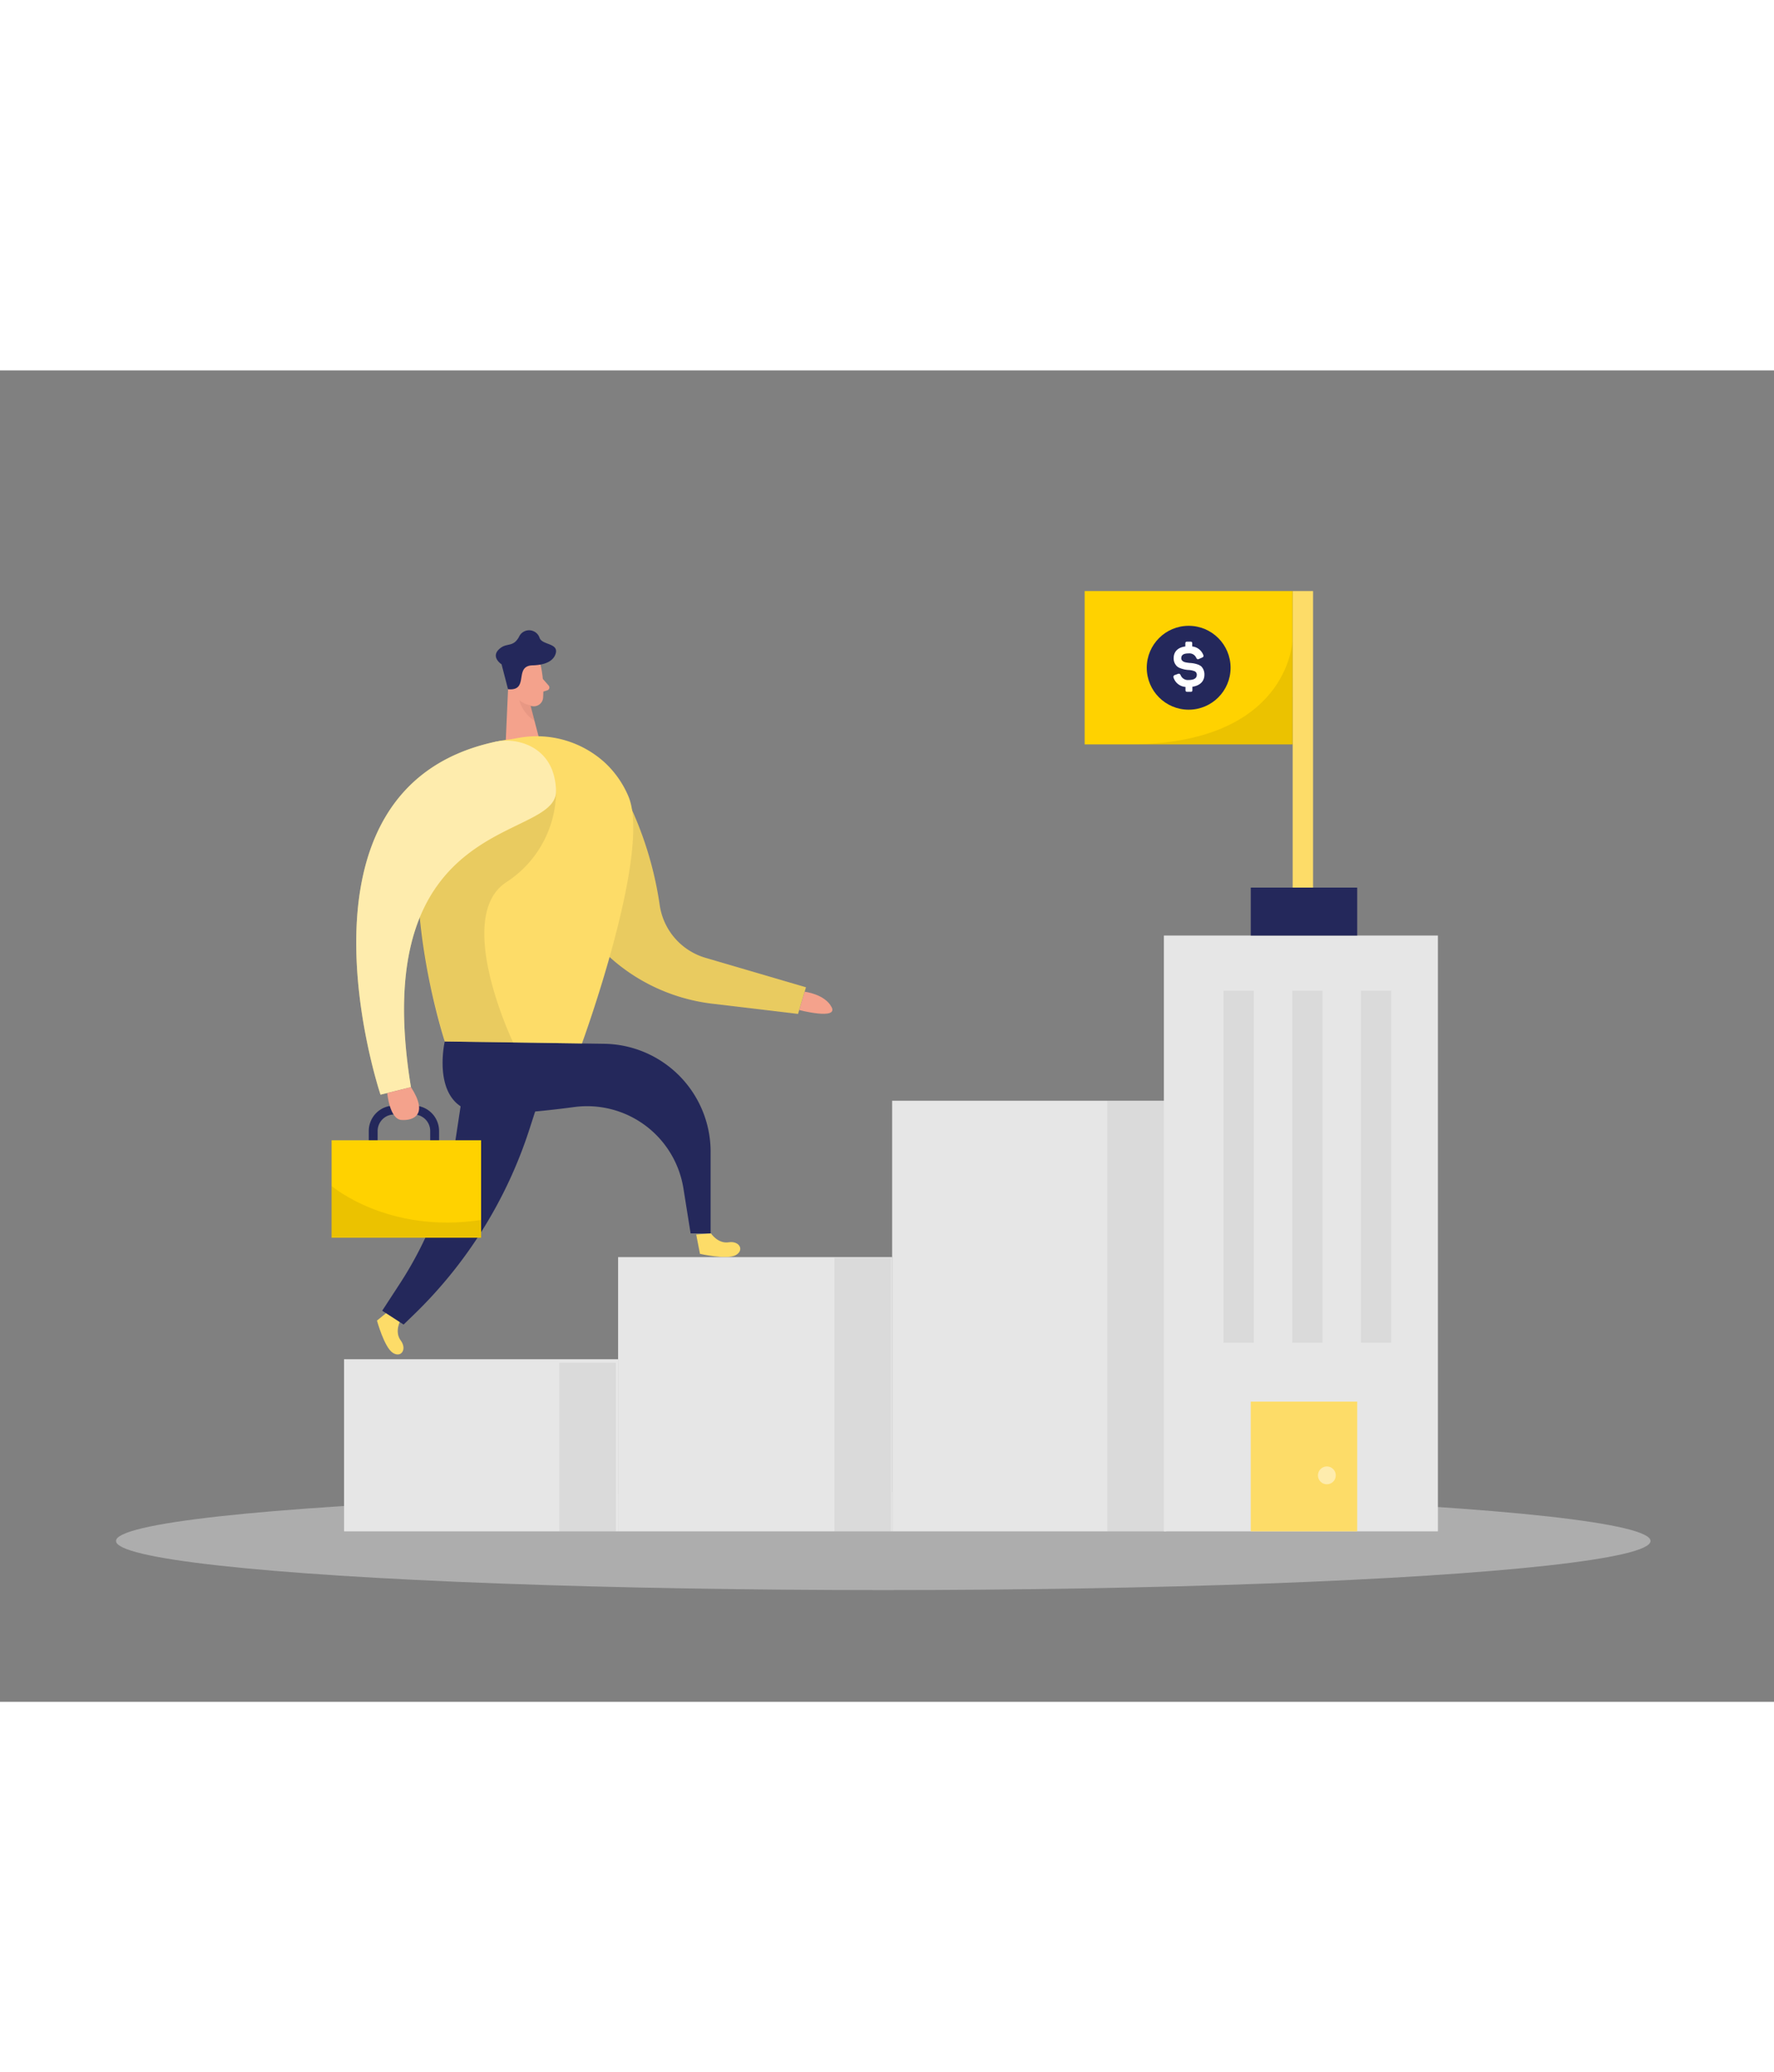 <svg id="Layer_1" data-name="Layer 1" xmlns="http://www.w3.org/2000/svg" viewBox="0 0 400 300" data-imageid="process-building-b" imageName="Career" class="illustrations_image" style="width: 257px;"><rect x="0" y="0" width="400" height="300" fill="#808080" stroke="none"/><path d="M84.15,174.83v-3.45a4.72,4.72,0,0,1,4.72-4.72H93.3A4.72,4.72,0,0,1,98,171.38v3.71" fill="none" stroke="#24285b" stroke-miterlimit="10" stroke-width="2"/><path d="M141.05,96a80.33,80.33,0,0,1,7.72,24.63A14.57,14.57,0,0,0,159,132.34L181.73,139l-1.79,6-19.4-2.31c-16.57-2-30.62-13.66-34.84-29.81-1.42-5.42-1.67-11,.31-16.15A8.28,8.28,0,0,1,141.05,96Z" fill="#fddc68" class="target-color"/><path d="M141.05,96a80.33,80.33,0,0,1,7.72,24.63A14.57,14.57,0,0,0,159,132.34L181.73,139l-1.79,6-19.4-2.31c-16.57-2-30.62-13.66-34.84-29.81-1.42-5.42-1.67-11,.31-16.15A8.28,8.28,0,0,1,141.05,96Z" opacity="0.08"/><rect x="291.47" y="49.72" width="4.6" height="74.8" fill="#fddc68" class="target-color"/><ellipse cx="199.16" cy="263.76" rx="173" ry="11.07" fill="#e6e6e6" opacity="0.45"/><path d="M160.31,194.46s1.57,2.38,4,2,3.57,1.78,1.6,2.89-8.08-.29-8.08-.29l-.85-4.35Z" fill="#fddc68" class="target-color"/><path d="M90.26,214.14s-1.36,2.5.1,4.45.11,4-1.8,2.77S85,214.1,85,214.1l3.44-2.8Z" fill="#fddc68" class="target-color"/><rect x="77.58" y="222.81" width="61.79" height="38.78" fill="#e6e6e6"/><rect x="139.37" y="199.8" width="61.79" height="61.79" fill="#e6e6e6"/><rect x="201.16" y="164.57" width="61.79" height="97.02" fill="#e6e6e6"/><rect x="262.43" y="127.34" width="61.79" height="134.25" fill="#e6e6e6"/><path d="M122,66.86a25.87,25.87,0,0,1,.45,7,2.09,2.09,0,0,1-2.38,1.8,4.66,4.66,0,0,1-4-3.07l-1.66-3.5a3.76,3.76,0,0,1,1.19-4.19C117.7,62.9,121.58,64.33,122,66.86Z" fill="#f4a28c"/><polygon points="114.65 69.69 114.04 83.44 121.64 83.23 119.03 73.31 114.65 69.69" fill="#f4a28c"/><path d="M117.94,70.94s-.22-1.6-1.41-1.34-.9,2.58.77,2.61Z" fill="#f4a28c"/><path d="M122.36,69.48,123.7,71a.67.67,0,0,1-.3,1.09l-1.56.48Z" fill="#f4a28c"/><path d="M119.69,75.46a5,5,0,0,1-2.6-1.18,7.84,7.84,0,0,0,3.42,4.64Z" fill="#ce8172" opacity="0.31"/><rect x="282.02" y="116.54" width="24" height="10.8" fill="#24285b"/><rect x="244.57" y="49.72" width="46.89" height="34.55" fill="#ffd200"/><circle cx="268.02" cy="67" r="9.45" fill="#24285b"/><path d="M268.42,61.12c.31,0,.4.11.4.42v.66a3,3,0,0,1,2.47,1.86c.16.32.09.5-.27.66l-.66.29c-.3.15-.45.08-.63-.24a1.67,1.67,0,0,0-1.71-1c-1.14,0-1.67.33-1.67,1.1,0,.5.46.8.93.9a8.21,8.21,0,0,0,1,.15,6.32,6.32,0,0,1,1.79.34,2.77,2.77,0,0,1,.79.43,2.58,2.58,0,0,1,.71,1.88c0,1.47-1,2.46-2.71,2.71V72c0,.31-.09.42-.4.42h-.74c-.31,0-.42-.11-.42-.42v-.68a3.05,3.05,0,0,1-2.68-2.07.44.44,0,0,1,.31-.62l.66-.24c.33-.12.48,0,.63.3A1.74,1.74,0,0,0,268,69.76c1.23,0,1.85-.39,1.85-1.18a.83.83,0,0,0-.58-.83,4.36,4.36,0,0,0-1.32-.25,6.07,6.07,0,0,1-1.8-.39,2.32,2.32,0,0,1-.78-.45,2.44,2.44,0,0,1-.73-1.82c0-1.45.92-2.42,2.63-2.64v-.66c0-.31.11-.42.42-.42Z" fill="#fff"/><rect x="282.02" y="232.36" width="24" height="29.23" fill="#fddc68" class="target-color"/><rect x="275.89" y="139.77" width="6.81" height="79.32" fill="#a5a5a5" opacity="0.19"/><rect x="291.38" y="139.77" width="6.81" height="79.32" fill="#a5a5a5" opacity="0.19"/><rect x="306.87" y="139.77" width="6.81" height="79.32" fill="#a5a5a5" opacity="0.19"/><rect x="249.68" y="164.57" width="12.75" height="97.02" fill="#a5a5a5" opacity="0.19"/><rect x="188.15" y="199.97" width="12.75" height="61.62" fill="#a5a5a5" opacity="0.19"/><rect x="126.12" y="223.6" width="12.75" height="38" fill="#a5a5a5" opacity="0.19"/><path d="M100.28,151.21s-3,13.12,5.91,15.67c4.14,1.19,14,.34,23.32-.9a22,22,0,0,1,24.59,18.35l1.62,10.13h4.51V176.08a24.35,24.35,0,0,0-24-24.35Z" fill="#24285b"/><path d="M105,158.27l-2.16,14.24a84.07,84.07,0,0,1-12.75,33.37l-3.91,6L91,215l2.16-2.09a101.47,101.47,0,0,0,26.24-42l3.23-10Z" fill="#24285b"/><path d="M114.55,71.84l-1.46-5.62s-2.4-1.54-.66-3.3,3.16-.33,4.58-2.85a2.49,2.49,0,0,1,4.65.18c.55,1.68,4.39,1.14,3.62,3.6s-4.24,2.58-5.22,2.61C115.76,66.58,119.46,72.3,114.55,71.84Z" fill="#24285b"/><path d="M115.26,83.1l1.53-.27a22.84,22.84,0,0,1,19.67,5.62,22.17,22.17,0,0,1,5.22,7.49c5.36,12.51-10.46,55.72-10.46,55.72l-30.94-.45S79.39,86.86,115.26,83.1Z" fill="#fddc68" class="target-color"/><path d="M125.38,94.66a24.5,24.5,0,0,1-11.25,20.68c-12,7.92,1.67,36.32,1.67,36.32l-15.52-.45S94.93,133,94.65,123.32,98.61,94.33,125.38,94.66Z" opacity="0.08"/><path d="M111.32,83.76a12.44,12.44,0,0,1,8.05.8c2.88,1.38,5.8,4.22,6,10.1.42,11.77-42.92,4.41-32.71,66.84l-6.86,1.7S62.72,94.57,111.32,83.76Z" fill="#fddc68" class="target-color"/><path d="M111.32,83.76a12.44,12.44,0,0,1,8.05.8c2.88,1.38,5.8,4.22,6,10.1.42,11.77-42.92,4.41-32.71,66.84l-6.86,1.7S62.72,94.57,111.32,83.76Z" fill="#fff" opacity="0.46"/><path d="M87.32,162.83s.5,5.9,3.22,6.07,6.13-1.19,2.13-7.4Z" fill="#f4a28c"/><path d="M181.44,140s4.54.53,6.07,3.47-7.31.66-7.31.66Z" fill="#f4a28c"/><rect x="74.77" y="173.47" width="33.71" height="21.96" fill="#ffd200"/><path d="M74.77,183.77s12.63,10.85,33.71,7.66v4H74.77Z" opacity="0.08"/><circle cx="299.18" cy="248.98" r="2.01" fill="#fff" opacity="0.46"/><path d="M291.38,61.12s-.85,23.24-37.1,23.16h37.19Z" opacity="0.08"/></svg>